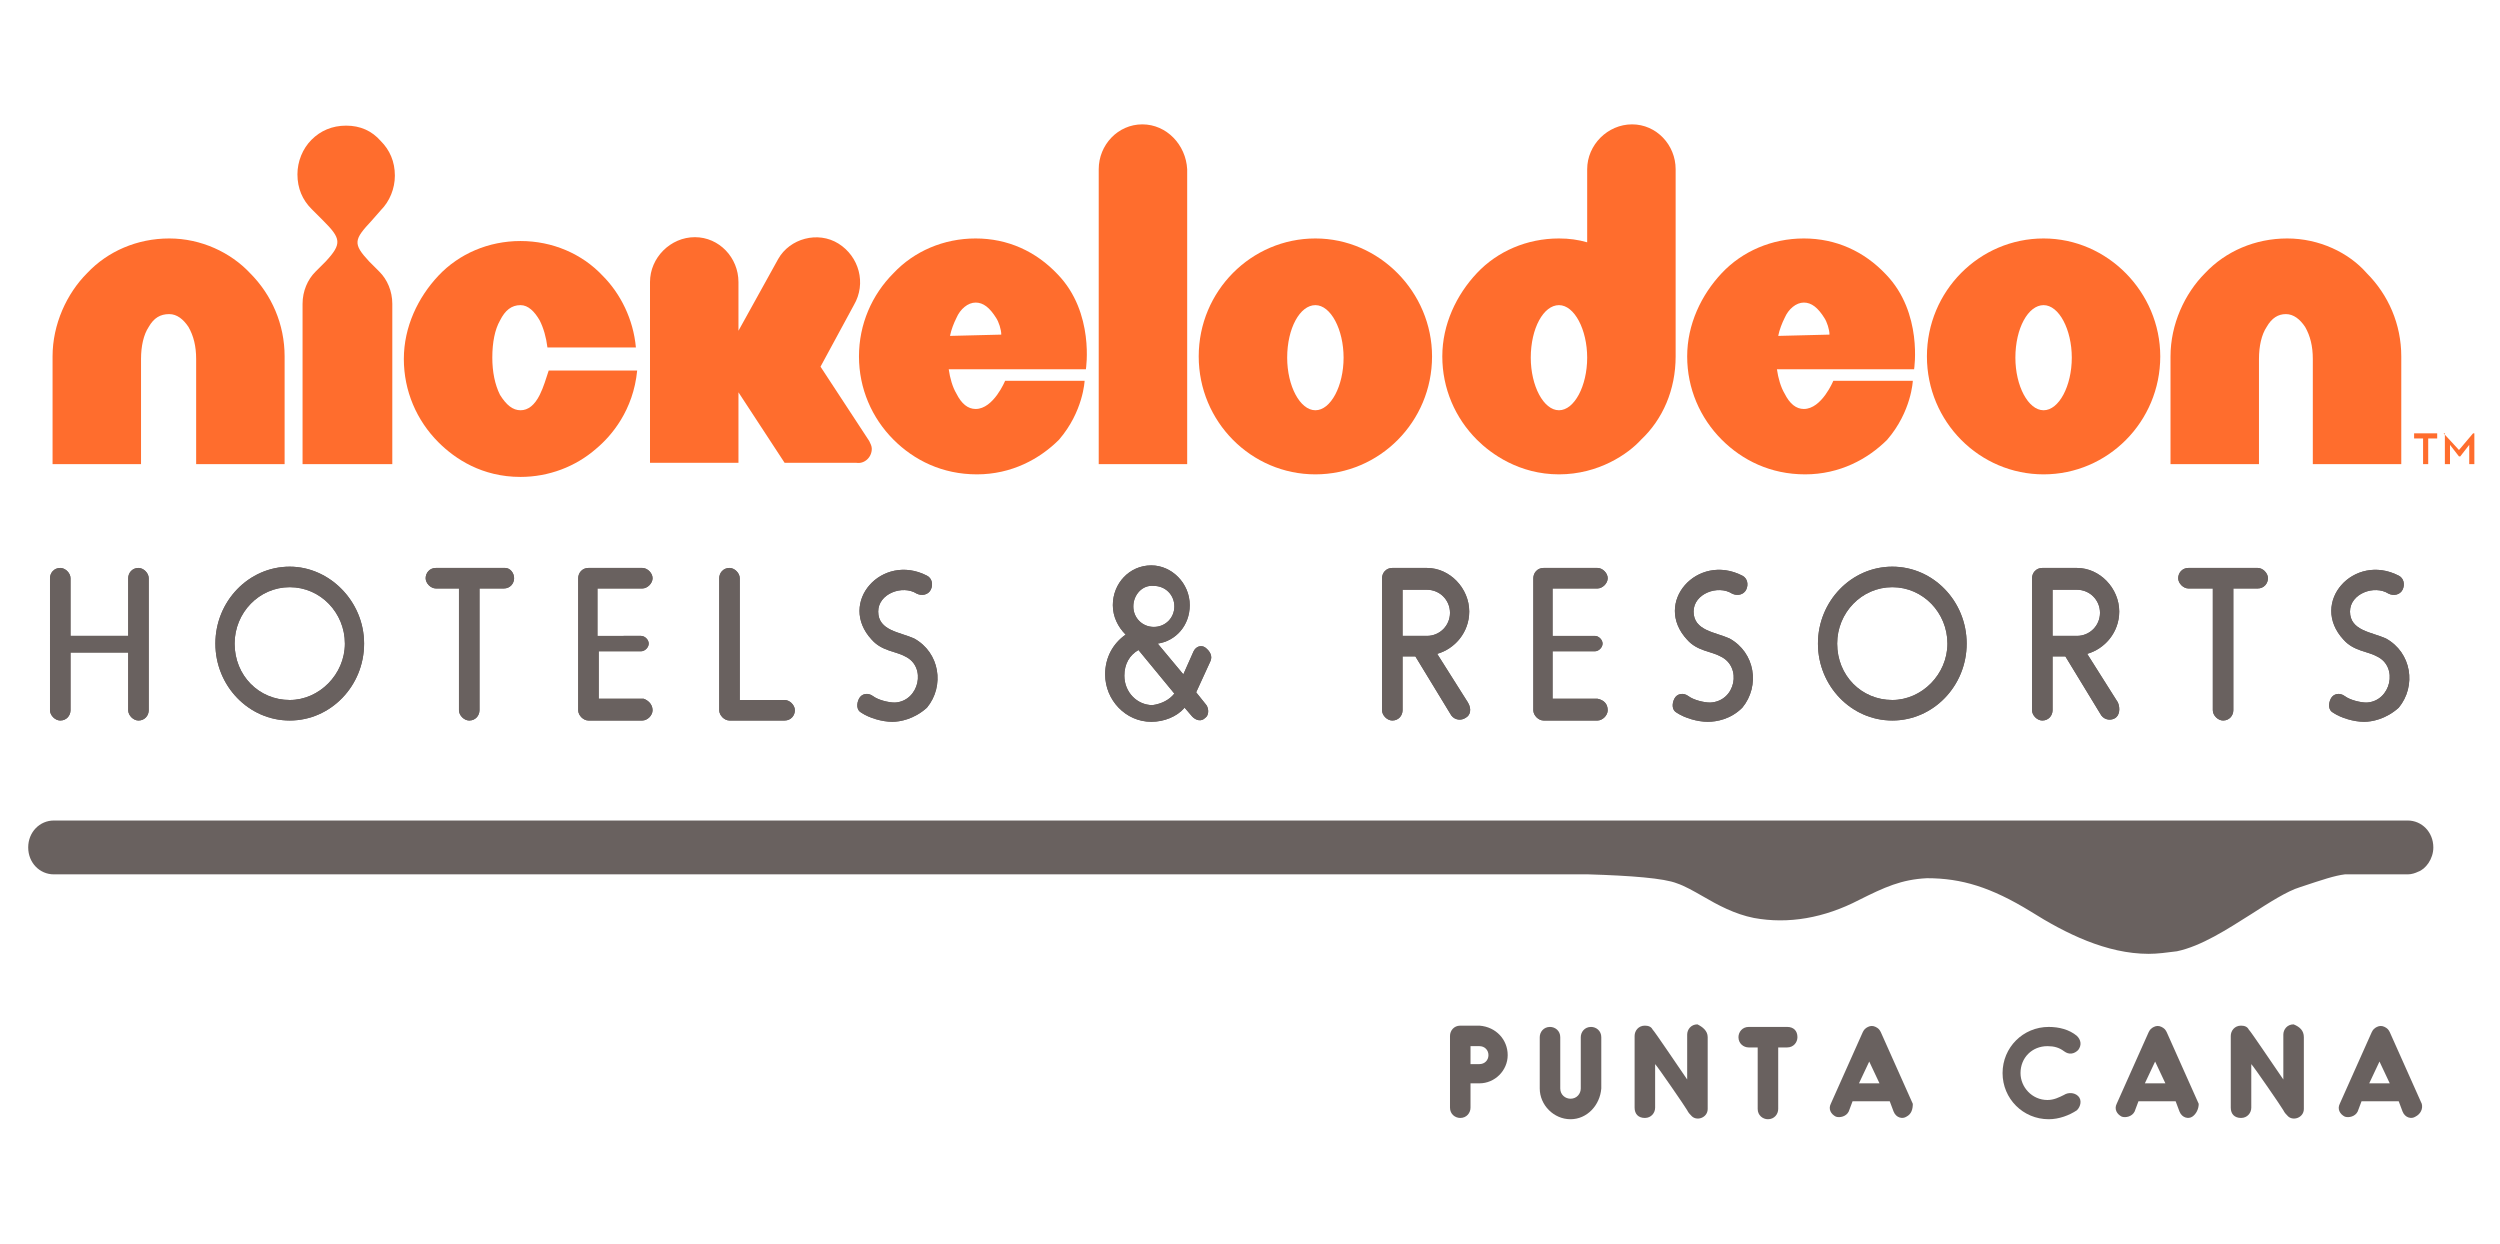 <?xml version="1.0" encoding="utf-8"?>
<!-- Generator: Adobe Illustrator 26.2.1, SVG Export Plug-In . SVG Version: 6.00 Build 0)  -->
<svg version="1.1" id="Layer_1" xmlns="http://www.w3.org/2000/svg" xmlns:xlink="http://www.w3.org/1999/xlink" x="0px" y="0px"
	 viewBox="0 0 195 97" style="enable-background:new 0 0 195 97;" xml:space="preserve">
<style type="text/css">
	.st0{fill:#FF6D2D;}
	.st1{fill:#69615F;}
	.st2{fill:none;}
</style>
<g>
	<g>
		<g>
			<path class="st0" d="M13.2,18.6c-2.5,0-4.8,1-6.4,2.7c-1.6,1.6-2.7,4-2.7,6.5v8.4H11v-3.7V28c0-1,0.2-1.9,0.6-2.5
				c0.4-0.7,0.9-1,1.6-1c0.6,0,1.1,0.4,1.5,1c0.4,0.7,0.6,1.5,0.6,2.5v8.2h6.9v-8.4c0-2.5-1-4.8-2.7-6.5
				C18,19.7,15.7,18.6,13.2,18.6"/>
			<path class="st0" d="M178.4,18.6c-2.5,0-4.8,1-6.4,2.7c-1.6,1.6-2.7,4-2.7,6.5v8.4h6.9v-3.7V28c0-1,0.2-1.9,0.6-2.5
				c0.4-0.7,0.9-1,1.5-1c0.6,0,1.1,0.4,1.5,1c0.4,0.7,0.6,1.5,0.6,2.5v8.2h6.9v-8.4c0-2.5-1-4.8-2.7-6.5
				C183.2,19.7,180.9,18.6,178.4,18.6"/>
			<path class="st0" d="M29.7,16.4c0.7-0.7,1.1-1.7,1.1-2.7c0-1.1-0.4-2-1.1-2.7C29,10.2,28.1,9.8,27,9.8c-1.1,0-2,0.4-2.7,1.1
				c-0.7,0.7-1.1,1.7-1.1,2.7c0,1.1,0.4,2,1.1,2.7l0.9,0.9c1.4,1.4,1.5,1.8,0.2,3.2l-0.8,0.8c-0.6,0.6-1,1.5-1,2.5v12.5h7V23.7
				c0-1-0.4-1.9-1-2.5l-0.8-0.8c-1.3-1.4-1.2-1.7,0.2-3.2L29.7,16.4z"/>
			<path class="st0" d="M42.1,30.8c-0.4,0.8-0.9,1.2-1.5,1.2c-0.6,0-1.1-0.4-1.6-1.2c-0.4-0.8-0.6-1.8-0.6-2.9
				c0-1.2,0.2-2.2,0.6-2.9c0.4-0.8,0.9-1.2,1.6-1.2c0.6,0,1.1,0.5,1.5,1.2c0.3,0.6,0.5,1.3,0.6,2.1h6.9c-0.2-2.2-1.2-4.2-2.6-5.6
				c-1.6-1.7-3.9-2.7-6.4-2.7c-2.5,0-4.8,1-6.4,2.7c-1.6,1.7-2.7,4-2.7,6.5c0,2.5,1,4.8,2.7,6.5c1.3,1.3,3.4,2.7,6.4,2.7
				c2.2,0,4.3-0.8,5.9-2.2c1.2-1,2.9-3,3.2-6.1h-6.9C42.6,29.5,42.4,30.2,42.1,30.8"/>
			<path class="st0" d="M76.1,18.6c-2.5,0-4.8,1-6.4,2.7C68,23,67,25.3,67,27.8c0,2.5,1,4.8,2.7,6.5c1.6,1.6,3.8,2.7,6.5,2.7
				c2.7,0,4.9-1.2,6.4-2.7c1.9-2.2,2-4.6,2-4.6h-6.2c0,0-0.9,2.2-2.3,2.2c-0.6,0-1.1-0.4-1.5-1.2c-0.3-0.5-0.5-1.2-0.6-1.9h10.7
				c0,0,0.7-4.4-2.2-7.4C80.8,19.6,78.6,18.6,76.1,18.6 M74.1,26.2c0.1-0.5,0.3-1,0.5-1.4c0.3-0.7,0.9-1.2,1.5-1.2
				c0.6,0,1.1,0.4,1.6,1.2c0.2,0.3,0.4,0.9,0.4,1.3L74.1,26.2z"/>
			<path class="st0" d="M140.7,18.6c-2.5,0-4.8,1-6.4,2.7c-1.6,1.7-2.7,4-2.7,6.5c0,2.5,1,4.8,2.7,6.5c1.6,1.6,3.8,2.7,6.5,2.7
				c2.7,0,4.9-1.2,6.4-2.7c1.9-2.2,2-4.6,2-4.6H143c0,0-0.9,2.2-2.3,2.2c-0.6,0-1.1-0.4-1.5-1.2c-0.3-0.5-0.5-1.2-0.6-1.9h10.7
				c0,0,0.7-4.4-2.2-7.4C145.4,19.6,143.2,18.6,140.7,18.6 M138.7,26.2c0.1-0.5,0.3-1,0.5-1.4c0.3-0.7,0.9-1.2,1.5-1.2
				c0.6,0,1.1,0.4,1.6,1.2c0.2,0.3,0.4,0.9,0.4,1.3L138.7,26.2z"/>
			<path class="st0" d="M89.1,9.7c-1.9,0-3.4,1.6-3.4,3.5l0,23l6.9,0l0-23C92.5,11.3,91,9.7,89.1,9.7"/>
			<path class="st0" d="M102.6,18.6c-5,0-9.1,4.1-9.1,9.2c0,5.1,4.1,9.2,9.1,9.2c5,0,9.1-4.1,9.1-9.2
				C111.7,22.8,107.6,18.6,102.6,18.6 M102.6,32c-1.2,0-2.2-1.9-2.2-4.1c0-2.3,1-4.1,2.2-4.1c1.2,0,2.2,1.9,2.2,4.1
				C104.8,30.1,103.8,32,102.6,32"/>
			<path class="st0" d="M159.4,18.6c-5,0-9.1,4.1-9.1,9.2c0,5.1,4.1,9.2,9.1,9.2c5,0,9.1-4.1,9.1-9.2
				C168.5,22.8,164.4,18.6,159.4,18.6 M159.4,32c-1.2,0-2.2-1.9-2.2-4.1c0-2.3,1-4.1,2.2-4.1c1.2,0,2.2,1.9,2.2,4.1
				C161.6,30.1,160.6,32,159.4,32"/>
			<path class="st0" d="M130.7,27.8L130.7,27.8V13.2c0-1.9-1.5-3.5-3.4-3.5c-1.9,0-3.5,1.6-3.5,3.5v5.7c-0.7-0.2-1.4-0.3-2.2-0.3
				c-2.5,0-4.8,1-6.4,2.7c-1.6,1.7-2.7,4-2.7,6.5c0,2.5,1,4.8,2.7,6.5v0c1.1,1.1,3.3,2.7,6.4,2.7c3.1,0,5.4-1.6,6.4-2.7
				C129.7,32.7,130.7,30.4,130.7,27.8L130.7,27.8z M121.6,32c-1.2,0-2.2-1.9-2.2-4.1c0-2.3,1-4.1,2.2-4.1c1.2,0,2.2,1.9,2.2,4.1
				C123.8,30.1,122.8,32,121.6,32"/>
			<path class="st0" d="M68,35c0-0.2-0.1-0.4-0.2-0.6L64,28.6l2.6-4.8c1-1.7,0.4-3.8-1.2-4.8c-1.6-1-3.8-0.4-4.7,1.2l-3.1,5.6v-3.8
				c0-1.9-1.5-3.5-3.4-3.5c-1.9,0-3.5,1.6-3.5,3.5v14.1h6.9v-5.5l3.6,5.5l5.6,0C67.4,36.2,68,35.7,68,35"/>
		</g>
		<g>
			<g>
				<path class="st1" d="M11.6,45.1v10.3c0,0.4-0.3,0.8-0.8,0.8c-0.4,0-0.8-0.4-0.8-0.8v-4.5H5.5v4.5c0,0.4-0.3,0.8-0.8,0.8
					c-0.4,0-0.8-0.4-0.8-0.8V45.1c0-0.4,0.3-0.8,0.8-0.8c0.4,0,0.8,0.4,0.8,0.8v4.5H10v-4.5c0-0.4,0.3-0.8,0.8-0.8
					C11.2,44.3,11.6,44.7,11.6,45.1z"/>
				<path class="st1" d="M28.4,50.2c0,3.3-2.6,6-5.8,6c-3.2,0-5.8-2.7-5.8-6c0-3.3,2.6-6,5.8-6C25.7,44.2,28.4,46.9,28.4,50.2z
					 M18.3,50.2c0,2.5,1.9,4.4,4.3,4.4c2.3,0,4.3-2,4.3-4.4c0-2.4-1.9-4.4-4.3-4.4C20.2,45.8,18.3,47.8,18.3,50.2z"/>
				<path class="st1" d="M40.1,45.1c0,0.4-0.3,0.8-0.8,0.8h-1.9v9.5c0,0.4-0.3,0.8-0.8,0.8c-0.4,0-0.8-0.4-0.8-0.8v-9.5H34
					c-0.4,0-0.8-0.4-0.8-0.8c0-0.4,0.3-0.8,0.8-0.8h5.4C39.8,44.3,40.1,44.7,40.1,45.1z"/>
				<path class="st1" d="M50.9,55.4c0,0.4-0.4,0.8-0.8,0.8h-4.2c-0.4,0-0.8-0.4-0.8-0.8V45.1c0-0.4,0.3-0.8,0.8-0.8h4.2
					c0.4,0,0.8,0.4,0.8,0.8c0,0.4-0.4,0.8-0.8,0.8h-3.5v3.7H50c0.3,0,0.6,0.3,0.6,0.6s-0.3,0.6-0.6,0.6h-3.3v3.7h3.5
					C50.5,54.6,50.9,54.9,50.9,55.4z"/>
				<path class="st1" d="M61.2,56.2h-4.3c-0.4,0-0.8-0.4-0.8-0.8V45.1c0-0.4,0.3-0.8,0.8-0.8c0.4,0,0.8,0.4,0.8,0.8v9.5h3.5
					c0.4,0,0.8,0.4,0.8,0.8C62,55.8,61.7,56.2,61.2,56.2z"/>
				<path class="st1" d="M69.6,56.3c-0.8,0-1.8-0.3-2.4-0.7c-0.4-0.2-0.4-0.7-0.2-1.1c0.2-0.4,0.7-0.5,1.1-0.2
					c0.4,0.3,1.2,0.5,1.7,0.5c1.9-0.1,2.5-2.8,0.8-3.6c-0.7-0.4-1.8-0.4-2.6-1.3c-2.7-2.9,0.8-6.8,4.3-5c0.4,0.2,0.5,0.7,0.3,1.1
					c-0.2,0.4-0.7,0.5-1.1,0.3c-1.1-0.7-3,0-3,1.4c0,1.5,1.7,1.6,2.8,2.1c2,1.1,2.4,3.7,1,5.4C71.3,56.1,70.2,56.3,69.6,56.3z"/>
				<path class="st1" d="M94.4,51.6l-1.1,2.4l0.8,1c0.2,0.3,0.2,0.8-0.1,1c-0.3,0.3-0.7,0.2-1-0.1l-0.6-0.7
					c-0.6,0.7-1.6,1.1-2.6,1.1c-2,0-3.6-1.7-3.6-3.7c0-1.3,0.6-2.4,1.6-3.1c-0.6-0.6-1-1.4-1-2.3c0-1.7,1.3-3.1,3-3.1
					c1.6,0,3,1.4,3,3.1c0,1.6-1.1,2.8-2.5,3l2,2.4l0.8-1.8c0.2-0.4,0.6-0.5,0.9-0.3C94.4,50.8,94.6,51.2,94.4,51.6z M91.6,54.1
					l-2.8-3.4c-0.7,0.4-1.1,1.1-1.1,2c0,1.3,1,2.3,2.2,2.3C90.6,54.9,91.2,54.6,91.6,54.1z M88.4,47.3c0,0.9,0.7,1.6,1.6,1.6
					c0.9,0,1.6-0.7,1.6-1.6s-0.7-1.6-1.6-1.6C89.1,45.6,88.4,46.4,88.4,47.3z"/>
				<path class="st1" d="M114.3,56c-0.3,0.2-0.8,0.2-1.1-0.2l-2.8-4.6h-1v4.2c0,0.4-0.3,0.8-0.8,0.8c-0.4,0-0.8-0.4-0.8-0.8V45.1
					c0-0.4,0.3-0.8,0.8-0.8h2.7c1.8,0,3.3,1.6,3.3,3.4c0,1.6-1.1,2.9-2.5,3.3l2.4,3.8C114.8,55.3,114.7,55.8,114.3,56z M109.4,49.6
					h1.9c1,0,1.8-0.8,1.8-1.8c0-1-0.8-1.8-1.8-1.8h-1.9V49.6z"/>
				<path class="st1" d="M125.4,55.4c0,0.4-0.4,0.8-0.8,0.8h-4.2c-0.4,0-0.8-0.4-0.8-0.8V45.1c0-0.4,0.3-0.8,0.8-0.8h4.2
					c0.4,0,0.8,0.4,0.8,0.8c0,0.4-0.4,0.8-0.8,0.8h-3.5v3.7h3.3c0.3,0,0.6,0.3,0.6,0.6s-0.3,0.6-0.6,0.6h-3.3v3.7h3.5
					C125.1,54.6,125.4,54.9,125.4,55.4z"/>
				<path class="st1" d="M133.2,56.3c-0.8,0-1.8-0.3-2.4-0.7c-0.4-0.2-0.4-0.7-0.2-1.1c0.2-0.4,0.7-0.5,1.1-0.2
					c0.4,0.3,1.2,0.5,1.7,0.5c2-0.1,2.5-2.8,0.8-3.6c-0.7-0.4-1.8-0.4-2.6-1.3c-2.7-2.9,0.8-6.8,4.3-5c0.4,0.2,0.5,0.7,0.3,1.1
					c-0.2,0.4-0.7,0.5-1.1,0.3c-1.1-0.7-3,0-3,1.4c0,1.5,1.7,1.6,2.8,2.1c2,1.1,2.4,3.7,1,5.4C135,56.1,133.9,56.3,133.2,56.3z"/>
				<path class="st1" d="M153.4,50.2c0,3.3-2.6,6-5.8,6c-3.2,0-5.8-2.7-5.8-6c0-3.3,2.6-6,5.8-6C150.8,44.2,153.4,46.9,153.4,50.2z
					 M143.3,50.2c0,2.5,1.9,4.4,4.3,4.4c2.3,0,4.3-2,4.3-4.4c0-2.4-1.9-4.4-4.3-4.4C145.2,45.8,143.3,47.8,143.3,50.2z"/>
				<path class="st1" d="M165,56c-0.3,0.2-0.8,0.2-1.1-0.2l-2.8-4.6h-1v4.2c0,0.4-0.3,0.8-0.8,0.8c-0.4,0-0.8-0.4-0.8-0.8V45.1
					c0-0.4,0.3-0.8,0.8-0.8h2.7c1.8,0,3.3,1.6,3.3,3.4c0,1.6-1.1,2.9-2.5,3.3l2.4,3.8C165.4,55.3,165.3,55.8,165,56z M160.1,49.6
					h1.9c1,0,1.8-0.8,1.8-1.8c0-1-0.8-1.8-1.8-1.8h-1.9V49.6z"/>
				<path class="st1" d="M176.9,45.1c0,0.4-0.3,0.8-0.8,0.8h-1.9v9.5c0,0.4-0.3,0.8-0.8,0.8c-0.4,0-0.8-0.4-0.8-0.8v-9.5h-1.9
					c-0.4,0-0.8-0.4-0.8-0.8c0-0.4,0.3-0.8,0.8-0.8h5.4C176.5,44.3,176.9,44.7,176.9,45.1z"/>
				<path class="st1" d="M184.4,56.3c-0.8,0-1.8-0.3-2.4-0.7c-0.4-0.2-0.4-0.7-0.2-1.1c0.2-0.4,0.7-0.5,1.1-0.2
					c0.4,0.3,1.2,0.5,1.7,0.5c1.9-0.1,2.5-2.8,0.8-3.6c-0.7-0.4-1.8-0.4-2.6-1.3c-2.7-2.9,0.8-6.8,4.3-5c0.4,0.2,0.5,0.7,0.3,1.1
					c-0.2,0.4-0.7,0.5-1.1,0.3c-1.1-0.7-3,0-3,1.4c0,1.5,1.7,1.6,2.8,2.1c2,1.1,2.4,3.7,1,5.4C186.1,56.1,185,56.3,184.4,56.3z"/>
			</g>
			<g>
				<path class="st1" d="M11.6,45.1v10.3c0,0.4-0.3,0.8-0.8,0.8c-0.4,0-0.8-0.4-0.8-0.8v-4.5H5.5v4.5c0,0.4-0.3,0.8-0.8,0.8
					c-0.4,0-0.8-0.4-0.8-0.8V45.1c0-0.4,0.3-0.8,0.8-0.8c0.4,0,0.8,0.4,0.8,0.8v4.5H10v-4.5c0-0.4,0.3-0.8,0.8-0.8
					C11.2,44.3,11.6,44.7,11.6,45.1z"/>
				<path class="st1" d="M28.4,50.2c0,3.3-2.6,6-5.8,6c-3.2,0-5.8-2.7-5.8-6c0-3.3,2.6-6,5.8-6C25.7,44.2,28.4,46.9,28.4,50.2z
					 M18.3,50.2c0,2.5,1.9,4.4,4.3,4.4c2.3,0,4.3-2,4.3-4.4c0-2.4-1.9-4.4-4.3-4.4C20.2,45.8,18.3,47.8,18.3,50.2z"/>
				<path class="st1" d="M40.1,45.1c0,0.4-0.3,0.8-0.8,0.8h-1.9v9.5c0,0.4-0.3,0.8-0.8,0.8c-0.4,0-0.8-0.4-0.8-0.8v-9.5H34
					c-0.4,0-0.8-0.4-0.8-0.8c0-0.4,0.3-0.8,0.8-0.8h5.4C39.8,44.3,40.1,44.7,40.1,45.1z"/>
				<path class="st1" d="M50.9,55.4c0,0.4-0.4,0.8-0.8,0.8h-4.2c-0.4,0-0.8-0.4-0.8-0.8V45.1c0-0.4,0.3-0.8,0.8-0.8h4.2
					c0.4,0,0.8,0.4,0.8,0.8c0,0.4-0.4,0.8-0.8,0.8h-3.5v3.7H50c0.3,0,0.6,0.3,0.6,0.6s-0.3,0.6-0.6,0.6h-3.3v3.7h3.5
					C50.5,54.6,50.9,54.9,50.9,55.4z"/>
				<path class="st1" d="M61.2,56.2h-4.3c-0.4,0-0.8-0.4-0.8-0.8V45.1c0-0.4,0.3-0.8,0.8-0.8c0.4,0,0.8,0.4,0.8,0.8v9.5h3.5
					c0.4,0,0.8,0.4,0.8,0.8C62,55.8,61.7,56.2,61.2,56.2z"/>
				<path class="st1" d="M69.6,56.3c-0.8,0-1.8-0.3-2.4-0.7c-0.4-0.2-0.4-0.7-0.2-1.1c0.2-0.4,0.7-0.5,1.1-0.2
					c0.4,0.3,1.2,0.5,1.7,0.5c1.9-0.1,2.5-2.8,0.8-3.6c-0.7-0.4-1.8-0.4-2.6-1.3c-2.7-2.9,0.8-6.8,4.3-5c0.4,0.2,0.5,0.7,0.3,1.1
					c-0.2,0.4-0.7,0.5-1.1,0.3c-1.1-0.7-3,0-3,1.4c0,1.5,1.7,1.6,2.8,2.1c2,1.1,2.4,3.7,1,5.4C71.3,56.1,70.2,56.3,69.6,56.3z"/>
				<path class="st1" d="M94.4,51.6l-1.1,2.4l0.8,1c0.2,0.3,0.2,0.8-0.1,1c-0.3,0.3-0.7,0.2-1-0.1l-0.6-0.7
					c-0.6,0.7-1.6,1.1-2.6,1.1c-2,0-3.6-1.7-3.6-3.7c0-1.3,0.6-2.4,1.6-3.1c-0.6-0.6-1-1.4-1-2.3c0-1.7,1.3-3.1,3-3.1
					c1.6,0,3,1.4,3,3.1c0,1.6-1.1,2.8-2.5,3l2,2.4l0.8-1.8c0.2-0.4,0.6-0.5,0.9-0.3C94.4,50.8,94.6,51.2,94.4,51.6z M91.6,54.1
					l-2.8-3.4c-0.7,0.4-1.1,1.1-1.1,2c0,1.3,1,2.3,2.2,2.3C90.6,54.9,91.2,54.6,91.6,54.1z M88.4,47.3c0,0.9,0.7,1.6,1.6,1.6
					c0.9,0,1.6-0.7,1.6-1.6s-0.7-1.6-1.6-1.6C89.1,45.6,88.4,46.4,88.4,47.3z"/>
				<path class="st1" d="M114.3,56c-0.3,0.2-0.8,0.2-1.1-0.2l-2.8-4.6h-1v4.2c0,0.4-0.3,0.8-0.8,0.8c-0.4,0-0.8-0.4-0.8-0.8V45.1
					c0-0.4,0.3-0.8,0.8-0.8h2.7c1.8,0,3.3,1.6,3.3,3.4c0,1.6-1.1,2.9-2.5,3.3l2.4,3.8C114.8,55.3,114.7,55.8,114.3,56z M109.4,49.6
					h1.9c1,0,1.8-0.8,1.8-1.8c0-1-0.8-1.8-1.8-1.8h-1.9V49.6z"/>
				<path class="st1" d="M125.4,55.4c0,0.4-0.4,0.8-0.8,0.8h-4.2c-0.4,0-0.8-0.4-0.8-0.8V45.1c0-0.4,0.3-0.8,0.8-0.8h4.2
					c0.4,0,0.8,0.4,0.8,0.8c0,0.4-0.4,0.8-0.8,0.8h-3.5v3.7h3.3c0.3,0,0.6,0.3,0.6,0.6s-0.3,0.6-0.6,0.6h-3.3v3.7h3.5
					C125.1,54.6,125.4,54.9,125.4,55.4z"/>
				<path class="st1" d="M133.2,56.3c-0.8,0-1.8-0.3-2.4-0.7c-0.4-0.2-0.4-0.7-0.2-1.1c0.2-0.4,0.7-0.5,1.1-0.2
					c0.4,0.3,1.2,0.5,1.7,0.5c2-0.1,2.5-2.8,0.8-3.6c-0.7-0.4-1.8-0.4-2.6-1.3c-2.7-2.9,0.8-6.8,4.3-5c0.4,0.2,0.5,0.7,0.3,1.1
					c-0.2,0.4-0.7,0.5-1.1,0.3c-1.1-0.7-3,0-3,1.4c0,1.5,1.7,1.6,2.8,2.1c2,1.1,2.4,3.7,1,5.4C135,56.1,133.9,56.3,133.2,56.3z"/>
				<path class="st1" d="M153.4,50.2c0,3.3-2.6,6-5.8,6c-3.2,0-5.8-2.7-5.8-6c0-3.3,2.6-6,5.8-6C150.8,44.2,153.4,46.9,153.4,50.2z
					 M143.3,50.2c0,2.5,1.9,4.4,4.3,4.4c2.3,0,4.3-2,4.3-4.4c0-2.4-1.9-4.4-4.3-4.4C145.2,45.8,143.3,47.8,143.3,50.2z"/>
				<path class="st1" d="M165,56c-0.3,0.2-0.8,0.2-1.1-0.2l-2.8-4.6h-1v4.2c0,0.4-0.3,0.8-0.8,0.8c-0.4,0-0.8-0.4-0.8-0.8V45.1
					c0-0.4,0.3-0.8,0.8-0.8h2.7c1.8,0,3.3,1.6,3.3,3.4c0,1.6-1.1,2.9-2.5,3.3l2.4,3.8C165.4,55.3,165.3,55.8,165,56z M160.1,49.6
					h1.9c1,0,1.8-0.8,1.8-1.8c0-1-0.8-1.8-1.8-1.8h-1.9V49.6z"/>
				<path class="st1" d="M176.9,45.1c0,0.4-0.3,0.8-0.8,0.8h-1.9v9.5c0,0.4-0.3,0.8-0.8,0.8c-0.4,0-0.8-0.4-0.8-0.8v-9.5h-1.9
					c-0.4,0-0.8-0.4-0.8-0.8c0-0.4,0.3-0.8,0.8-0.8h5.4C176.5,44.3,176.9,44.7,176.9,45.1z"/>
				<path class="st1" d="M184.4,56.3c-0.8,0-1.8-0.3-2.4-0.7c-0.4-0.2-0.4-0.7-0.2-1.1c0.2-0.4,0.7-0.5,1.1-0.2
					c0.4,0.3,1.2,0.5,1.7,0.5c1.9-0.1,2.5-2.8,0.8-3.6c-0.7-0.4-1.8-0.4-2.6-1.3c-2.7-2.9,0.8-6.8,4.3-5c0.4,0.2,0.5,0.7,0.3,1.1
					c-0.2,0.4-0.7,0.5-1.1,0.3c-1.1-0.7-3,0-3,1.4c0,1.5,1.7,1.6,2.8,2.1c2,1.1,2.4,3.7,1,5.4C186.1,56.1,185,56.3,184.4,56.3z"/>
			</g>
		</g>
		<path class="st1" d="M189.8,66.1c0-1.2-0.9-2.1-2-2.1c-1.1,0-183.6,0-183.6,0c-1.1,0-2,0.9-2,2.1c0,1.2,0.9,2.1,2,2.1h119.7
			c3.3,0.1,5.9,0.3,6.9,0.7c0.6,0.2,1.3,0.6,2,1c1.2,0.7,2.5,1.4,4,1.7c2.7,0.5,5.5,0,8.2-1.4c2-1,3.3-1.6,5.3-1.7
			c2.7,0,5,0.7,8.1,2.6c2.7,1.7,5.9,3.3,9.2,3.3c0.7,0,1.4-0.1,2.2-0.2c1.9-0.4,3.9-1.7,5.8-2.9c1.4-0.9,2.8-1.8,3.8-2.1
			c1.8-0.6,2.7-0.9,3.5-1h4.9c0.3,0,0.6-0.1,0.8-0.2C189.2,67.8,189.8,67,189.8,66.1"/>
	</g>
	<g>
		<path class="st0" d="M189,34.2h-0.7v-0.4h1.8v0.4h-0.7v2H189V34.2z M190.6,33.8L190.6,33.8l1.2,1.3l1.1-1.3h0.1v2.4h-0.4v-1.5
			l-0.7,0.9h-0.1l-0.7-0.9v1.5h-0.4V33.8z"/>
	</g>
	<g>
		<path class="st1" d="M117.6,82.3c0,1.2-1,2.2-2.2,2.2h-0.7v1.9c0,0.4-0.3,0.8-0.8,0.8c-0.4,0-0.8-0.3-0.8-0.8v-5.6
			c0-0.4,0.3-0.8,0.8-0.8h1.5C116.7,80.1,117.6,81.1,117.6,82.3z M116.1,82.3c0-0.4-0.3-0.7-0.7-0.7h-0.7V83h0.7
			C115.8,83,116.1,82.7,116.1,82.3z"/>
		<path class="st1" d="M122.5,87.3c-1.3,0-2.4-1.1-2.4-2.4v-4c0-0.4,0.3-0.8,0.8-0.8c0.4,0,0.8,0.3,0.8,0.8v4c0,0.5,0.4,0.8,0.8,0.8
			c0.5,0,0.8-0.4,0.8-0.8v-4c0-0.4,0.3-0.8,0.8-0.8c0.4,0,0.8,0.3,0.8,0.8v4C124.8,86.2,123.8,87.3,122.5,87.3z"/>
		<path class="st1" d="M133.2,80.9v5.6c0,0.7-0.9,1-1.3,0.5c-0.1-0.1-0.2-0.2-0.3-0.4c-0.1-0.2-2.3-3.4-2.5-3.6v3.4
			c0,0.4-0.3,0.8-0.8,0.8s-0.8-0.3-0.8-0.8v-5.6c0-0.4,0.3-0.8,0.8-0.8c0.3,0,0.5,0.1,0.6,0.3c0.2,0.2,1.8,2.6,2.7,3.9v-3.5
			c0-0.4,0.3-0.8,0.8-0.8C132.8,80.1,133.2,80.4,133.2,80.9z"/>
		<path class="st1" d="M140.2,80.9c0,0.4-0.3,0.8-0.8,0.8h-0.7v4.8c0,0.4-0.3,0.8-0.8,0.8c-0.4,0-0.8-0.3-0.8-0.8v-4.8h-0.7
			c-0.4,0-0.8-0.3-0.8-0.8c0-0.4,0.3-0.8,0.8-0.8h3C139.9,80.1,140.2,80.4,140.2,80.9z"/>
		<path class="st1" d="M148.7,87.1c-0.3,0.2-0.8,0.1-1-0.4l-0.3-0.8h-2.9l-0.3,0.8c-0.2,0.4-0.7,0.5-1,0.4c-0.4-0.2-0.6-0.6-0.4-1
			l2.5-5.6c0.1-0.2,0.2-0.3,0.4-0.4c0.2-0.1,0.4-0.1,0.6,0c0.2,0.1,0.3,0.2,0.4,0.4l2.5,5.6C149.2,86.5,149.1,86.9,148.7,87.1z
			 M146.6,84.5l-0.8-1.7l-0.8,1.7H146.6z"/>
		<path class="st1" d="M159.8,87.3c-2,0-3.6-1.6-3.6-3.6c0-2,1.6-3.6,3.6-3.6c0.8,0,1.6,0.2,2.2,0.7c0.3,0.3,0.4,0.7,0.1,1.1
			c-0.3,0.3-0.7,0.4-1.1,0.1c-0.4-0.3-0.8-0.4-1.3-0.4c-1.2,0-2.1,0.9-2.1,2.1c0,1.1,0.9,2.1,2.1,2.1c0.5,0,0.9-0.2,1.3-0.4
			c0.3-0.2,0.8-0.2,1.1,0.1c0.3,0.3,0.2,0.8-0.1,1.1C161.4,87,160.6,87.3,159.8,87.3z"/>
		<path class="st1" d="M171,87.1c-0.3,0.2-0.8,0.1-1-0.4l-0.3-0.8h-2.9l-0.3,0.8c-0.2,0.4-0.7,0.5-1,0.4c-0.4-0.2-0.6-0.6-0.4-1
			l2.5-5.6c0.1-0.2,0.2-0.3,0.4-0.4c0.2-0.1,0.4-0.1,0.6,0c0.2,0.1,0.3,0.2,0.4,0.4l2.5,5.6C171.5,86.5,171.3,86.9,171,87.1z
			 M168.9,84.5l-0.8-1.7l-0.8,1.7H168.9z"/>
		<path class="st1" d="M179.7,80.9v5.6c0,0.7-0.9,1-1.3,0.5c-0.1-0.1-0.2-0.2-0.3-0.4c-0.1-0.2-2.3-3.4-2.5-3.6v3.4
			c0,0.4-0.3,0.8-0.8,0.8s-0.8-0.3-0.8-0.8v-5.6c0-0.4,0.3-0.8,0.8-0.8c0.3,0,0.5,0.1,0.6,0.3c0.2,0.2,1.8,2.6,2.7,3.9v-3.5
			c0-0.4,0.3-0.8,0.8-0.8C179.4,80.1,179.7,80.4,179.7,80.9z"/>
		<path class="st1" d="M188.4,87.1c-0.3,0.2-0.8,0.1-1-0.4l-0.3-0.8h-2.9l-0.3,0.8c-0.2,0.4-0.7,0.5-1,0.4c-0.4-0.2-0.6-0.6-0.4-1
			l2.5-5.6c0.1-0.2,0.2-0.3,0.4-0.4c0.2-0.1,0.4-0.1,0.6,0c0.2,0.1,0.3,0.2,0.4,0.4l2.5,5.6C189,86.5,188.8,86.9,188.4,87.1z
			 M186.4,84.5l-0.8-1.7l-0.8,1.7H186.4z"/>
	</g>
</g>
<rect class="st2" width="195" height="97"/>
</svg>
